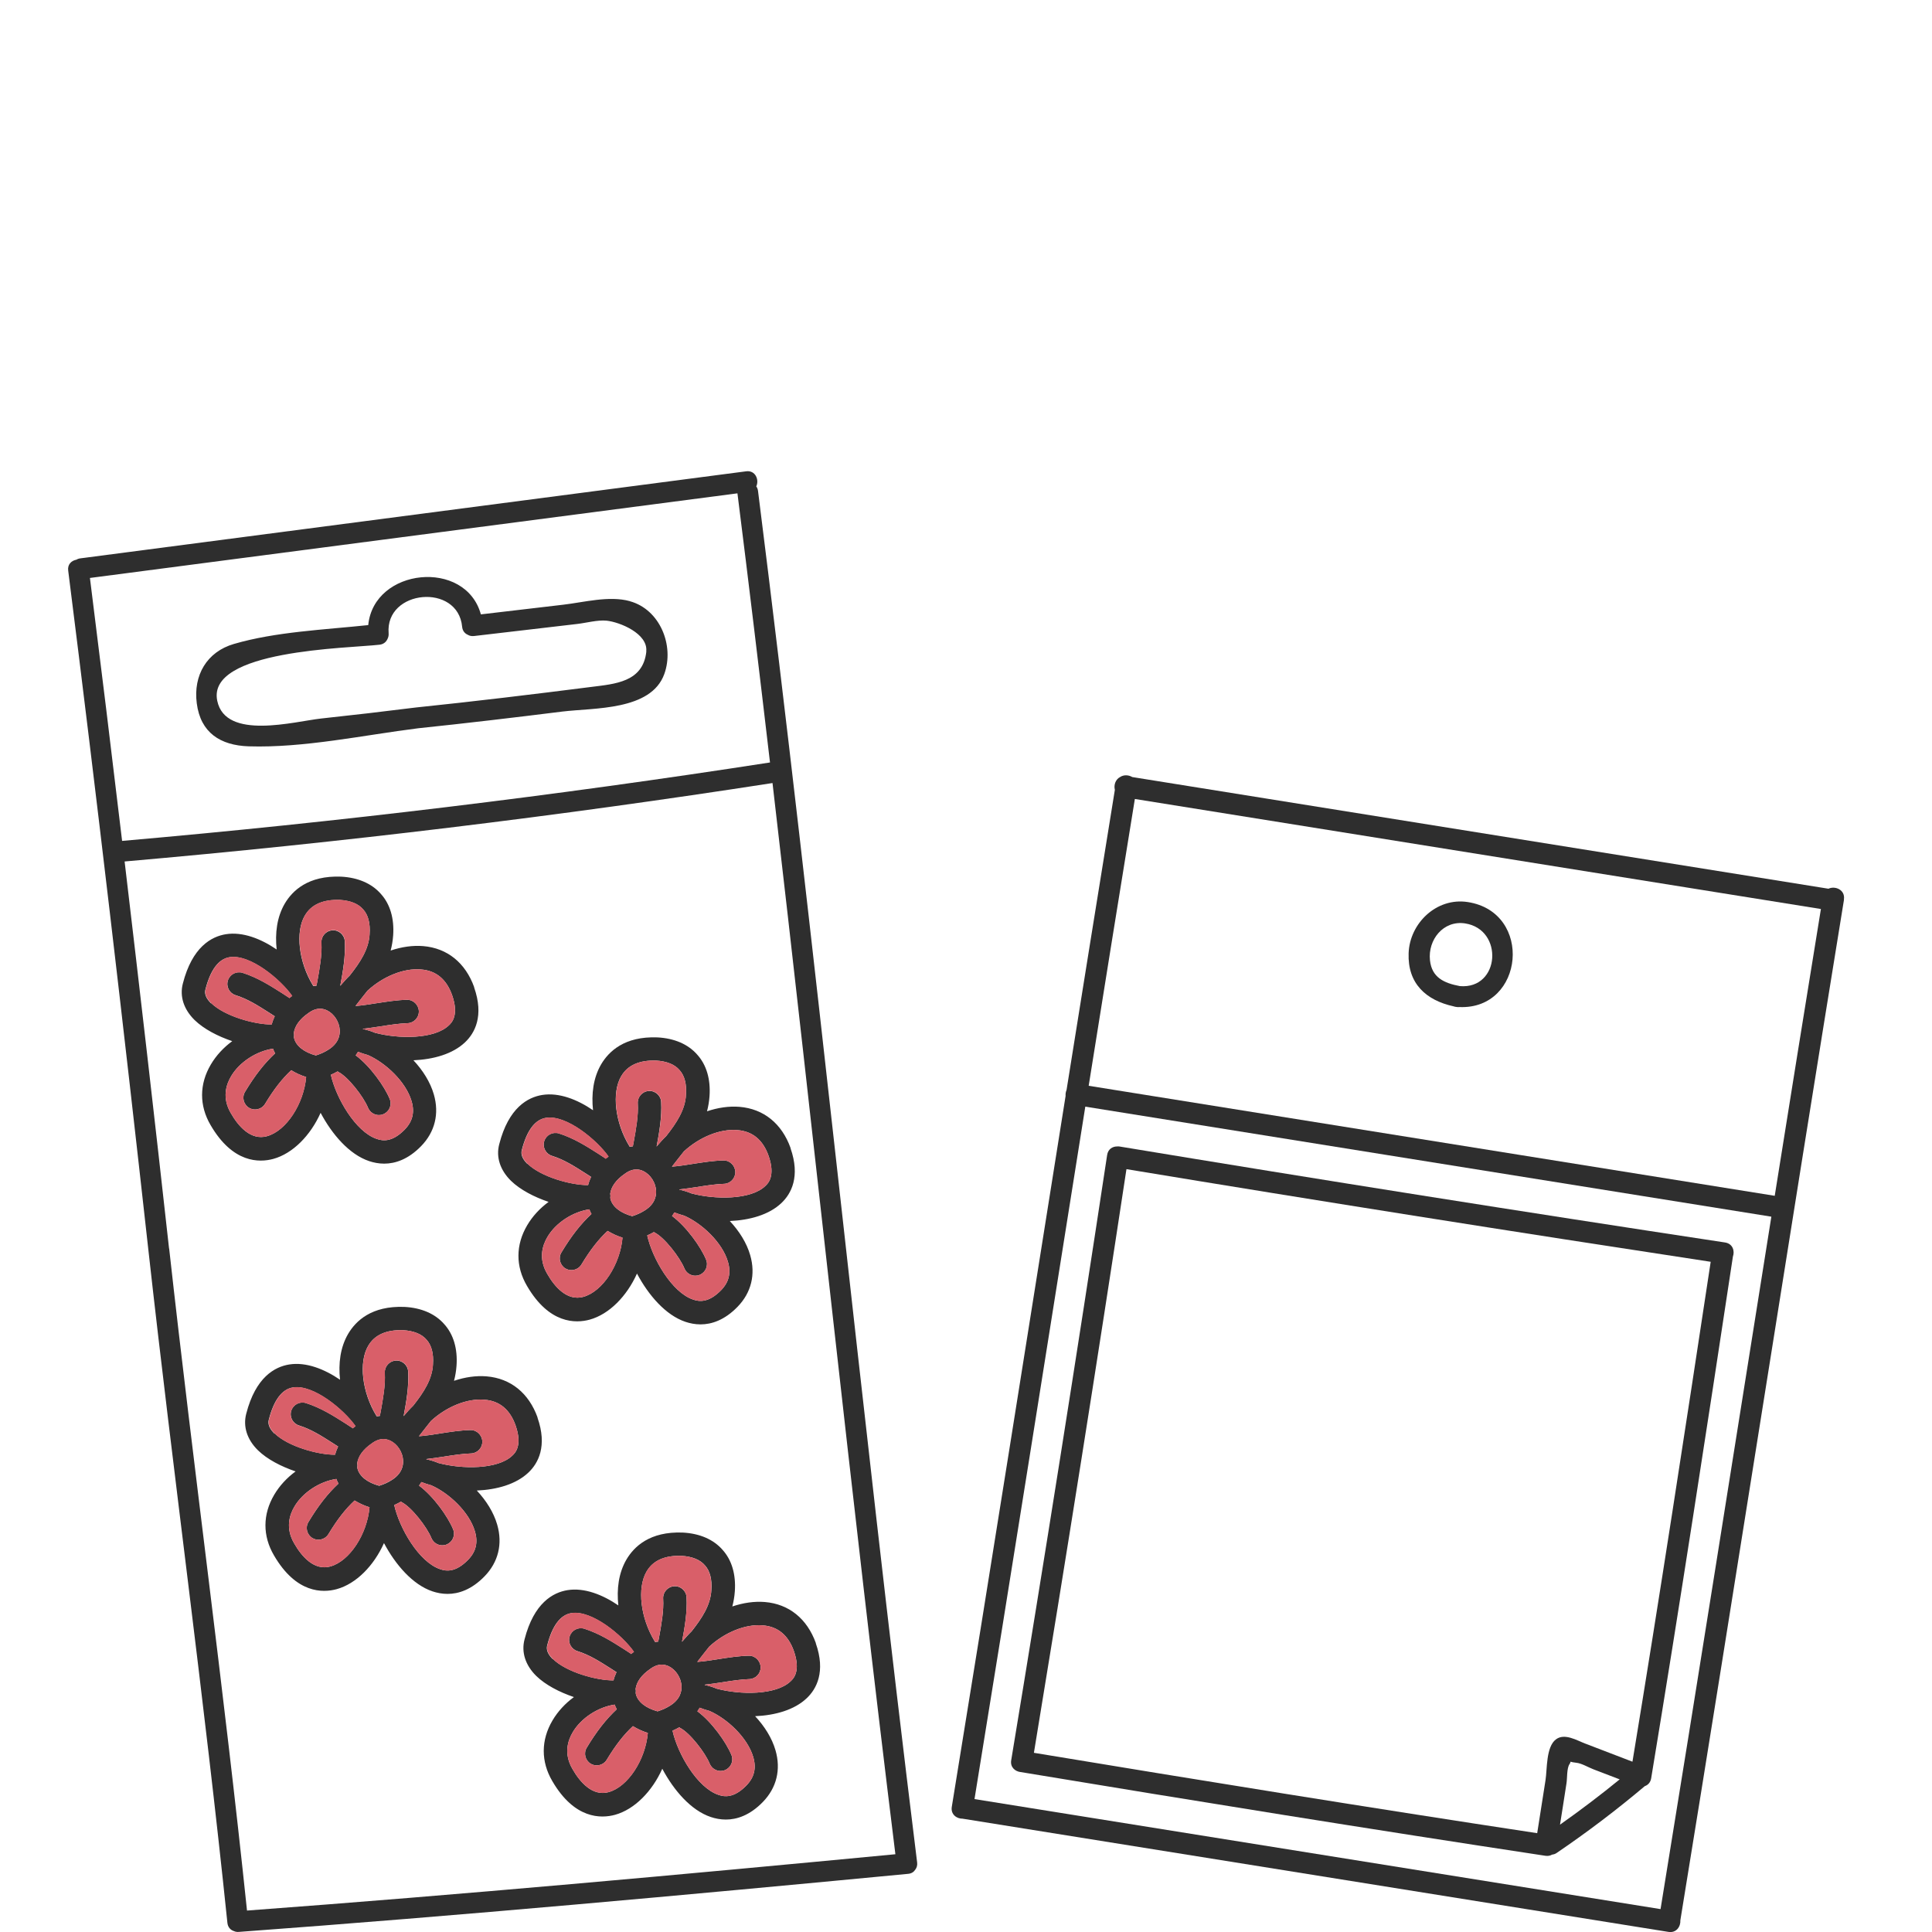 <?xml version="1.0" encoding="UTF-8"?>
<svg id="Texte" xmlns="http://www.w3.org/2000/svg" viewBox="0 0 200 200">
  <defs>
    <style>
      .cls-1 {
        fill: #2e2e2e;
      }

      .cls-1, .cls-2 {
        stroke-width: 0px;
      }

      .cls-2 {
        fill: #d95f69;
      }
    </style>
  </defs>
  <g>
    <path class="cls-1" d="M190.88,93.12c.16-1-.9-1.45-1.6-1.12-24.02-3.85-48.05-7.71-72.07-11.56-.38-.23-.89-.25-1.26,0-.47.24-.67.83-.54,1.32-1.68,10.35-3.34,20.71-5,31.07-.08.19-.12.41-.1.62-3.91,24.53-7.78,49.07-11.78,73.59-.13.78.5,1.24,1.12,1.23,24.36,3.91,48.71,7.81,73.07,11.72.82.13,1.27-.56,1.23-1.2,5.74-35.21,11.21-70.45,16.94-105.66ZM183.72,123.79c-23.67-3.8-47.35-7.59-71.02-11.39,1.58-9.9,3.17-19.8,4.78-29.69,23.67,3.8,47.35,7.59,71.02,11.39-1.61,9.89-3.2,19.79-4.78,29.69ZM112.35,114.56c23.67,3.8,47.35,7.59,71.02,11.39-3.81,23.89-7.58,47.8-11.47,71.68-23.67-3.8-47.35-7.59-71.02-11.39,3.89-23.88,7.66-47.78,11.47-71.68Z"/>
    <path class="cls-1" d="M145.82,98.69c-.11,3.13,1.8,4.86,4.67,5.49.08.03.17.05.28.06.11.02.22.02.31.01,6.71.28,7.66-9.82.86-10.87-3.23-.5-6.02,2.2-6.12,5.31ZM151.66,95.59c4.04.62,3.63,6.85-.54,6.49-1.64-.31-2.9-.89-3.09-2.67-.23-2.12,1.38-4.16,3.63-3.82Z"/>
    <path class="cls-1" d="M179.39,130.08c.21-.59-.02-1.34-.82-1.46-20.91-3.17-41.79-6.48-62.65-9.93-.1-.02-.19-.02-.28-.01-.48,0-.94.28-1.03.89-3.17,20.91-6.48,41.79-9.93,62.65-.12.71.39,1.14.94,1.22,0,0,0,0,.02,0,18.1,3,36.2,5.92,54.34,8.67.27.04.51-.01.69-.12.17-.02.34-.07.5-.19,3.15-2.14,6.18-4.44,9.1-6.9.32-.11.59-.38.66-.82,2.97-17.98,5.73-35.99,8.46-54ZM161.49,188.9l.3-1.9c.12-.79.25-1.59.37-2.38.09-.55.02-1.55.31-1.99.08-.11.1-.2.11-.26.12.04.31.08.6.11.56.06,1.23.47,1.75.67.91.35,1.83.7,2.74,1.05-2.01,1.64-4.07,3.2-6.18,4.69ZM168.99,182.37c-1.63-.63-3.27-1.26-4.9-1.88-.85-.32-2.13-1.11-3.02-.43-1.04.78-.9,3.1-1.08,4.23-.29,1.83-.57,3.66-.86,5.48-17.39-2.64-34.75-5.45-52.1-8.32,3.32-20.12,6.52-40.26,9.58-60.42,20.14,3.33,40.3,6.52,60.48,9.59-2.62,17.27-5.26,34.53-8.1,51.76Z"/>
  </g>
  <g>
    <g>
      <path class="cls-1" d="M78.47,50.83c-.02-.19-.09-.35-.18-.48.32-.68-.09-1.69-1.05-1.56-22.97,3-45.95,6.01-68.92,9.01-.16.02-.3.07-.41.14-.5.09-.94.48-.85,1.13,2.96,23.45,5.7,46.93,8.31,70.42,2.58,23.2,5.77,46.35,8.17,69.56.05.46.32.74.66.85.15.07.33.11.53.09,23.12-1.7,46.2-3.81,69.27-6.01.37-.03.61-.21.76-.45.14-.19.22-.43.18-.74-5.85-47.28-10.51-94.7-16.47-141.97ZM79.71,78.93c-22.26,3.45-44.63,6.16-67.07,8.12-1.08-9.08-2.19-18.15-3.33-27.22,22.34-2.92,44.69-5.84,67.03-8.76,0,0,0,0,0,0,1.17,9.28,2.28,18.57,3.37,27.86ZM17.5,129.24c-1.48-13.36-3.02-26.72-4.6-40.06,22.44-1.96,44.81-4.67,67.07-8.12,4.31,36.96,8.16,73.97,12.72,110.89-22.36,2.13-44.72,4.17-67.12,5.83-2.39-22.87-5.52-45.68-8.06-68.54Z"/>
      <path class="cls-1" d="M65.2,62.23c-2.15-.59-4.75.12-6.9.37-2.84.33-5.68.66-8.52,1-1.58-5.77-11.08-4.83-11.66,1.11-4.55.48-9.59.69-13.9,1.95-2.8.81-4.23,3.24-3.85,6.15.39,3.04,2.44,4.35,5.37,4.45,5.71.18,11.89-1.16,17.55-1.87,4.98-.52,9.96-1.11,14.93-1.73,3.28-.4,9.18-.08,10.55-3.89,1.06-2.95-.46-6.68-3.56-7.53ZM66.91,67.43c-.33,3.2-3.28,3.37-5.7,3.68-6.05.77-12.1,1.5-18.17,2.13-3.26.41-6.52.79-9.79,1.14-2.76.3-9.9,2.29-10.76-1.83-1.11-5.28,13.51-5.43,16.8-5.81.4-.05.65-.26.79-.53,0-.01.01-.02.02-.03,0-.02.02-.03.02-.05.08-.16.13-.35.11-.58-.36-4.52,7.18-5.22,7.61-.67.04.43.28.7.58.83.18.11.4.16.66.13,3.56-.42,7.13-.84,10.69-1.25.87-.1,2.11-.43,3.01-.34,1.38.14,4.31,1.34,4.12,3.18Z"/>
    </g>
    <g>
      <path class="cls-1" d="M49.09,102.2c-.91-2.53-2.78-4.05-5.28-4.26-1.09-.09-2.24.08-3.37.46.13-.49.22-1.02.26-1.57.12-1.74-.31-3.23-1.27-4.29-.94-1.08-2.37-1.7-4.13-1.79-3.4-.13-5.03,1.45-5.82,2.79-.82,1.4-1.02,3.08-.84,4.75-1.61-1.1-3.51-1.86-5.26-1.58-1.49.24-3.48,1.31-4.45,5.1-.35,1.33.09,2.68,1.22,3.79.96.93,2.39,1.67,3.89,2.18-.9.66-1.66,1.48-2.21,2.41-1.21,2.04-1.21,4.27-.03,6.28,2.3,3.96,5.05,3.89,6.49,3.5,2.03-.56,3.85-2.43,4.9-4.77,1.18,2.22,2.96,4.31,5.03,5,.45.15.98.26,1.55.26,1.13,0,2.48-.43,3.83-1.82,1.42-1.46,1.89-3.35,1.31-5.35-.37-1.28-1.14-2.49-2.11-3.53,2.06-.09,4.06-.64,5.35-1.87,1-.95,1.97-2.72.93-5.68ZM31.57,94.76c.65-1.12,1.88-1.66,3.61-1.6,1.09.07,1.91.39,2.42.99.52.58.74,1.44.66,2.55-.08,1.57-.98,2.92-2.04,4.27-.36.35-.68.71-1,1.09.27-1.45.56-3.08.47-4.61-.03-.67-.62-1.19-1.28-1.14-.67.04-1.18.62-1.14,1.29.08,1.23-.19,2.71-.43,4.03l-.08.41c-.11.01-.21.03-.33.04-.01-.02-.01-.04-.03-.06-1.48-2.42-1.85-5.54-.84-7.25ZM21.84,103.86c-.75-.74-.62-1.26-.57-1.45.52-2.02,1.36-3.14,2.49-3.32,2.13-.34,5.3,2.32,6.48,4.01-.1.07-.2.15-.29.22-.03-.03-.07-.07-.11-.09l-.66-.43c-1.23-.78-2.51-1.6-4.08-2.1-.64-.19-1.31.16-1.51.8-.2.64.16,1.32.8,1.52,1.26.39,2.34,1.09,3.49,1.82l.56.36c-.13.28-.24.56-.31.85-1.76.01-4.86-.84-6.27-2.21ZM27.64,117.62c-1.68.46-2.97-1.03-3.74-2.38-.93-1.57-.5-2.95.02-3.82.86-1.47,2.63-2.61,4.34-2.86.06.17.13.33.22.48-1.1,1.02-2.09,2.28-3.11,3.98-.35.57-.16,1.31.41,1.66.19.11.4.17.62.17.41,0,.82-.21,1.04-.58.91-1.51,1.77-2.61,2.71-3.48.46.28.96.52,1.54.7-.24,2.77-2.05,5.58-4.06,6.13ZM32.74,109.24s-.03.01-.04.02c-1.23-.33-2.07-.99-2.26-1.81-.01-.03-.01-.08-.01-.11.02-.13.02-.28-.01-.41.09-.71.61-1.45,1.51-2.06.4-.3.81-.45,1.2-.45.25,0,.48.06.72.17.74.36,1.28,1.2,1.32,2.05.03.58-.16,1.4-1.2,2.04-.4.25-.76.41-1.22.56ZM41.88,116.95c-1.28,1.3-2.25,1.17-2.88.95-2.2-.74-4.22-4.25-4.75-6.64.24-.1.46-.22.7-.35.02.02.04.03.08.06.99.49,2.6,2.55,3.07,3.71.2.47.65.75,1.12.75.16,0,.31-.02.46-.09.63-.26.92-.96.66-1.58-.53-1.29-2.02-3.4-3.52-4.51.09-.12.17-.25.24-.37.31.12.66.24,1.03.34,1.84.81,3.92,2.76,4.51,4.75.35,1.17.11,2.13-.71,2.97ZM46.47,106.14c-1.51,1.46-5.24,1.42-7.66.77-.38-.16-.74-.27-1.1-.36-.04-.01-.09-.01-.13-.01v-.02s-.01-.01-.01-.02c.61-.07,1.21-.16,1.81-.25,1-.16,1.94-.3,2.79-.33.66-.01,1.2-.56,1.19-1.23-.02-.66-.57-1.21-1.23-1.19-1.02.02-2.09.19-3.13.35-.77.12-1.5.24-2.2.29h0c.22-.29.45-.58.67-.86.19-.24.38-.47.57-.72,1.57-1.45,3.73-2.37,5.56-2.2,1.55.12,2.62,1.02,3.2,2.65.74,2.11-.06,2.88-.33,3.13Z"/>
      <path class="cls-2" d="M33.96,108.68c-.4.25-.76.41-1.22.56-.01.01-.03.01-.04.02-1.23-.33-2.07-.99-2.26-1.81-.01-.03-.01-.08-.01-.11.02-.13.02-.28-.01-.41.09-.71.61-1.45,1.51-2.06.4-.3.81-.45,1.2-.45.25,0,.48.06.72.17.74.36,1.28,1.2,1.32,2.05.03.58-.16,1.4-1.2,2.04Z"/>
      <path class="cls-2" d="M30.24,103.11c-.1.07-.2.15-.29.22-.03-.03-.07-.07-.11-.09l-.66-.43c-1.23-.78-2.51-1.6-4.08-2.1-.64-.19-1.31.16-1.51.8-.2.64.16,1.32.8,1.52,1.26.39,2.34,1.09,3.49,1.82l.56.36c-.13.28-.24.56-.31.85-1.76.01-4.86-.84-6.27-2.21-.75-.74-.62-1.26-.57-1.45.52-2.02,1.36-3.14,2.49-3.32,2.13-.34,5.3,2.32,6.48,4.01Z"/>
      <path class="cls-2" d="M38.27,96.68c-.08,1.57-.98,2.92-2.04,4.27-.36.35-.68.71-1,1.09.27-1.45.56-3.08.47-4.61-.03-.67-.62-1.19-1.28-1.14-.67.04-1.18.62-1.14,1.29.08,1.23-.19,2.71-.43,4.03l-.08.41c-.11.01-.21.03-.33.04-.01-.02-.01-.04-.03-.06-1.48-2.42-1.85-5.54-.84-7.25.65-1.12,1.88-1.66,3.61-1.6,1.09.07,1.91.39,2.42.99.52.58.74,1.44.66,2.55Z"/>
      <path class="cls-2" d="M46.47,106.14c-1.51,1.46-5.24,1.42-7.66.77-.38-.16-.74-.27-1.1-.36-.04-.01-.09-.01-.13-.01v-.02s-.01-.01-.01-.02c.61-.07,1.21-.16,1.81-.25,1-.16,1.94-.3,2.79-.33.66-.01,1.2-.56,1.19-1.23-.02-.66-.57-1.21-1.23-1.19-1.02.02-2.09.19-3.13.35-.77.12-1.5.24-2.2.29h0c.22-.29.45-.58.67-.86.19-.24.38-.47.57-.72,1.57-1.45,3.73-2.37,5.56-2.2,1.55.12,2.62,1.02,3.2,2.65.74,2.11-.06,2.88-.33,3.13Z"/>
      <path class="cls-2" d="M41.88,116.95c-1.28,1.3-2.25,1.17-2.88.95-2.2-.74-4.22-4.25-4.75-6.64.24-.1.46-.22.7-.35.02.02.04.03.08.06.99.49,2.6,2.55,3.07,3.71.2.47.65.75,1.12.75.16,0,.31-.02.46-.09.63-.26.92-.96.66-1.58-.53-1.29-2.02-3.4-3.52-4.51.09-.12.17-.25.24-.37.31.12.66.24,1.03.34,1.84.81,3.92,2.76,4.51,4.75.35,1.17.11,2.13-.71,2.97Z"/>
      <path class="cls-2" d="M31.7,111.49c-.24,2.77-2.05,5.58-4.06,6.13-1.68.46-2.97-1.03-3.74-2.38-.93-1.57-.5-2.95.02-3.82.86-1.47,2.63-2.61,4.34-2.86.06.17.13.33.22.48-1.1,1.02-2.09,2.28-3.11,3.98-.35.57-.16,1.31.41,1.66.19.11.4.17.62.17.41,0,.82-.21,1.04-.58.91-1.51,1.77-2.61,2.71-3.48.46.28.96.52,1.54.7Z"/>
    </g>
    <g>
      <path class="cls-1" d="M81.84,118.84c-.91-2.53-2.78-4.05-5.28-4.26-1.09-.09-2.24.08-3.37.46.13-.49.22-1.02.26-1.57.12-1.74-.31-3.23-1.27-4.29-.94-1.08-2.37-1.7-4.13-1.79-3.4-.13-5.03,1.45-5.82,2.79-.82,1.4-1.02,3.08-.84,4.75-1.61-1.1-3.51-1.86-5.26-1.58-1.49.24-3.48,1.31-4.45,5.1-.35,1.33.09,2.68,1.22,3.79.96.93,2.39,1.67,3.89,2.18-.9.66-1.66,1.48-2.21,2.41-1.21,2.04-1.21,4.27-.03,6.28,2.3,3.96,5.05,3.89,6.49,3.5,2.03-.56,3.85-2.43,4.9-4.77,1.18,2.22,2.96,4.31,5.03,5,.45.15.98.26,1.55.26,1.13,0,2.48-.43,3.83-1.82,1.42-1.46,1.89-3.35,1.31-5.35-.37-1.28-1.14-2.49-2.11-3.53,2.06-.09,4.06-.64,5.35-1.87,1-.95,1.97-2.72.93-5.68ZM64.32,111.39c.65-1.12,1.88-1.66,3.61-1.6,1.09.07,1.91.39,2.42.99.52.58.74,1.44.66,2.55-.08,1.57-.98,2.92-2.04,4.27-.36.35-.68.71-1,1.09.27-1.45.56-3.08.47-4.61-.03-.67-.62-1.19-1.28-1.14-.67.04-1.18.62-1.14,1.29.08,1.23-.19,2.71-.43,4.03l-.08.41c-.11.01-.21.03-.33.04-.01-.02-.01-.04-.03-.06-1.48-2.42-1.85-5.54-.84-7.25ZM54.59,120.49c-.75-.74-.62-1.26-.57-1.45.52-2.02,1.36-3.14,2.49-3.32,2.13-.34,5.3,2.32,6.48,4.01-.1.07-.2.15-.29.22-.03-.03-.07-.07-.11-.09l-.66-.43c-1.23-.78-2.51-1.6-4.08-2.1-.64-.19-1.31.16-1.51.8s.16,1.32.8,1.52c1.26.39,2.34,1.09,3.49,1.82l.56.36c-.13.28-.24.56-.31.85-1.76.01-4.86-.84-6.27-2.21ZM60.39,134.25c-1.68.46-2.97-1.03-3.74-2.38-.93-1.57-.5-2.95.02-3.82.86-1.47,2.63-2.61,4.34-2.86.06.17.13.33.22.48-1.1,1.02-2.09,2.28-3.11,3.98-.35.57-.16,1.31.41,1.66.19.11.4.17.62.17.41,0,.82-.21,1.04-.58.91-1.51,1.77-2.61,2.71-3.48.46.28.96.52,1.54.7-.24,2.77-2.05,5.58-4.06,6.13ZM65.49,125.88s-.03.01-.04.02c-1.23-.33-2.07-.99-2.26-1.81-.01-.03-.01-.08-.01-.11.02-.13.02-.28-.01-.41.09-.71.61-1.45,1.51-2.06.4-.3.81-.45,1.2-.45.25,0,.48.06.72.17.74.36,1.28,1.2,1.32,2.05.03.58-.16,1.4-1.2,2.04-.4.25-.76.41-1.22.56ZM74.63,133.58c-1.28,1.3-2.25,1.17-2.88.95-2.2-.74-4.22-4.25-4.75-6.64.24-.1.46-.22.7-.35.02.02.04.03.08.06.99.49,2.6,2.55,3.07,3.71.2.47.65.75,1.12.75.16,0,.31-.02.46-.09.63-.26.92-.96.66-1.58-.53-1.29-2.02-3.4-3.52-4.51.09-.12.17-.25.24-.37.31.12.66.24,1.03.34,1.84.81,3.92,2.76,4.51,4.75.35,1.17.11,2.13-.71,2.97ZM79.23,122.77c-1.51,1.46-5.24,1.42-7.66.77-.38-.16-.74-.27-1.1-.36-.04-.01-.09-.01-.13-.01v-.02s-.01-.01-.01-.02c.61-.07,1.21-.16,1.81-.25,1-.16,1.94-.3,2.79-.33.66-.01,1.2-.56,1.19-1.23-.02-.66-.57-1.21-1.23-1.19-1.02.02-2.09.19-3.13.35-.77.12-1.5.24-2.2.29h0c.22-.29.45-.58.67-.86.19-.24.38-.47.57-.72,1.57-1.45,3.73-2.37,5.56-2.2,1.55.12,2.62,1.02,3.2,2.65.74,2.11-.06,2.88-.33,3.13Z"/>
      <path class="cls-2" d="M66.71,125.32c-.4.25-.76.41-1.22.56-.01.01-.03.01-.04.02-1.23-.33-2.07-.99-2.26-1.81-.01-.03-.01-.08-.01-.11.02-.13.02-.28-.01-.41.09-.71.61-1.45,1.51-2.06.4-.3.81-.45,1.2-.45.25,0,.48.06.72.17.74.36,1.28,1.2,1.32,2.05.03.58-.16,1.4-1.2,2.04Z"/>
      <path class="cls-2" d="M62.99,119.74c-.1.07-.2.15-.29.22-.03-.03-.07-.07-.11-.09l-.66-.43c-1.23-.78-2.51-1.6-4.08-2.1-.64-.19-1.31.16-1.51.8s.16,1.32.8,1.52c1.26.39,2.34,1.09,3.49,1.82l.56.36c-.13.28-.24.56-.31.85-1.76.01-4.86-.84-6.27-2.21-.75-.74-.62-1.26-.57-1.45.52-2.02,1.36-3.14,2.49-3.32,2.13-.34,5.3,2.32,6.48,4.01Z"/>
      <path class="cls-2" d="M71.02,113.32c-.08,1.57-.98,2.92-2.04,4.27-.36.35-.68.71-1,1.09.27-1.45.56-3.08.47-4.61-.03-.67-.62-1.19-1.28-1.14-.67.04-1.18.62-1.14,1.29.08,1.23-.19,2.71-.43,4.03l-.08.41c-.11.01-.21.03-.33.04-.01-.02-.01-.04-.03-.06-1.48-2.42-1.85-5.54-.84-7.25.65-1.12,1.88-1.66,3.61-1.6,1.09.07,1.91.39,2.42.99.52.58.74,1.44.66,2.55Z"/>
      <path class="cls-2" d="M79.23,122.77c-1.51,1.46-5.24,1.42-7.66.77-.38-.16-.74-.27-1.1-.36-.04-.01-.09-.01-.13-.01v-.02s-.01-.01-.01-.02c.61-.07,1.21-.16,1.81-.25,1-.16,1.94-.3,2.79-.33.66-.01,1.2-.56,1.19-1.23-.02-.66-.57-1.21-1.23-1.19-1.02.02-2.09.19-3.13.35-.77.12-1.5.24-2.2.29h0c.22-.29.45-.58.67-.86.19-.24.38-.47.57-.72,1.57-1.45,3.73-2.37,5.56-2.2,1.55.12,2.62,1.02,3.2,2.65.74,2.11-.06,2.88-.33,3.13Z"/>
      <path class="cls-2" d="M74.63,133.58c-1.28,1.3-2.25,1.17-2.88.95-2.2-.74-4.22-4.25-4.75-6.64.24-.1.46-.22.7-.35.02.02.04.03.08.06.99.49,2.6,2.55,3.07,3.71.2.47.65.75,1.12.75.16,0,.31-.02.46-.09.63-.26.92-.96.66-1.58-.53-1.29-2.02-3.4-3.52-4.51.09-.12.17-.25.24-.37.31.12.66.24,1.03.34,1.84.81,3.92,2.76,4.51,4.75.35,1.17.11,2.13-.71,2.97Z"/>
      <path class="cls-2" d="M64.45,128.12c-.24,2.77-2.05,5.58-4.06,6.13-1.68.46-2.97-1.03-3.74-2.38-.93-1.57-.5-2.95.02-3.82.86-1.47,2.63-2.61,4.34-2.86.06.17.13.33.22.48-1.1,1.02-2.09,2.28-3.11,3.98-.35.57-.16,1.31.41,1.66.19.11.4.17.62.17.41,0,.82-.21,1.04-.58.91-1.51,1.77-2.61,2.71-3.48.46.28.96.52,1.54.7Z"/>
    </g>
    <g>
      <path class="cls-1" d="M55.65,146.74c-.91-2.53-2.78-4.05-5.28-4.26-1.09-.09-2.24.08-3.37.46.13-.49.22-1.02.26-1.57.12-1.74-.31-3.23-1.27-4.29-.94-1.08-2.37-1.7-4.13-1.79-3.4-.13-5.03,1.45-5.82,2.79-.82,1.4-1.02,3.08-.84,4.75-1.61-1.1-3.51-1.86-5.26-1.58-1.49.24-3.48,1.31-4.45,5.1-.35,1.33.09,2.68,1.22,3.79.96.93,2.39,1.67,3.89,2.18-.9.66-1.66,1.48-2.21,2.41-1.21,2.04-1.21,4.27-.03,6.28,2.3,3.96,5.05,3.89,6.49,3.5,2.03-.56,3.85-2.43,4.9-4.77,1.18,2.22,2.96,4.31,5.03,5,.45.15.98.26,1.55.26,1.13,0,2.48-.43,3.83-1.82,1.42-1.46,1.89-3.35,1.31-5.35-.37-1.28-1.14-2.49-2.11-3.53,2.06-.09,4.06-.64,5.35-1.87,1-.95,1.97-2.72.93-5.68ZM38.13,139.3c.65-1.12,1.88-1.66,3.61-1.6,1.09.07,1.91.39,2.42.99.52.58.74,1.44.66,2.55-.08,1.57-.98,2.92-2.04,4.27-.36.35-.68.71-1,1.09.27-1.45.56-3.08.47-4.61-.03-.67-.62-1.19-1.28-1.14-.67.04-1.18.62-1.14,1.29.08,1.23-.19,2.71-.43,4.03l-.08.41c-.11.01-.21.03-.33.04-.01-.02-.01-.04-.03-.06-1.48-2.42-1.85-5.54-.84-7.25ZM28.4,148.4c-.75-.74-.62-1.26-.57-1.45.52-2.02,1.36-3.14,2.49-3.32,2.13-.34,5.3,2.32,6.48,4.01-.1.07-.2.15-.29.22-.03-.03-.07-.07-.11-.09l-.66-.43c-1.23-.78-2.51-1.6-4.08-2.1-.64-.19-1.31.16-1.51.8-.2.64.16,1.32.8,1.52,1.26.39,2.34,1.09,3.49,1.82l.56.36c-.13.28-.24.56-.31.85-1.76.01-4.86-.84-6.27-2.21ZM34.2,162.16c-1.68.46-2.97-1.03-3.74-2.38-.93-1.57-.5-2.95.02-3.82.86-1.47,2.63-2.61,4.34-2.86.06.17.13.33.22.48-1.1,1.02-2.09,2.28-3.11,3.98-.35.57-.16,1.31.41,1.66.19.11.4.17.62.17.41,0,.82-.21,1.04-.58.91-1.51,1.77-2.61,2.71-3.48.46.28.96.52,1.54.7-.24,2.77-2.05,5.58-4.06,6.13ZM39.3,153.79s-.03.01-.04.02c-1.23-.33-2.07-.99-2.26-1.81-.01-.03-.01-.08-.01-.11.02-.13.02-.28-.01-.41.09-.71.61-1.45,1.51-2.06.4-.3.81-.45,1.2-.45.25,0,.48.06.72.17.74.36,1.28,1.2,1.32,2.05.03.58-.16,1.4-1.2,2.04-.4.25-.76.41-1.22.56ZM48.44,161.49c-1.28,1.3-2.25,1.17-2.88.95-2.2-.74-4.22-4.25-4.75-6.64.24-.1.46-.22.7-.35.02.02.04.03.08.06.99.49,2.6,2.55,3.07,3.71.2.47.65.75,1.12.75.16,0,.31-.02.46-.09.63-.26.92-.96.66-1.58-.53-1.29-2.02-3.4-3.52-4.51.09-.12.17-.25.24-.37.31.12.66.24,1.03.34,1.84.81,3.92,2.76,4.51,4.75.35,1.17.11,2.13-.71,2.97ZM53.04,150.68c-1.51,1.46-5.24,1.42-7.66.77-.38-.16-.74-.27-1.1-.36-.04-.01-.09-.01-.13-.01v-.02s-.01-.01-.01-.02c.61-.07,1.21-.16,1.81-.25,1-.16,1.94-.3,2.79-.33.66-.01,1.2-.56,1.19-1.23-.02-.66-.57-1.21-1.23-1.19-1.02.02-2.09.19-3.13.35-.77.12-1.5.24-2.2.29h0c.22-.29.45-.58.67-.86.19-.24.38-.47.57-.72,1.57-1.45,3.73-2.37,5.56-2.2,1.55.12,2.62,1.02,3.2,2.65.74,2.11-.06,2.88-.33,3.13Z"/>
      <path class="cls-2" d="M40.52,153.22c-.4.25-.76.41-1.22.56-.01.01-.03.01-.04.02-1.23-.33-2.07-.99-2.26-1.81-.01-.03-.01-.08-.01-.11.02-.13.02-.28-.01-.41.09-.71.61-1.45,1.51-2.06.4-.3.81-.45,1.2-.45.25,0,.48.06.72.17.74.36,1.28,1.2,1.32,2.05.03.58-.16,1.4-1.2,2.04Z"/>
      <path class="cls-2" d="M36.8,147.65c-.1.07-.2.15-.29.22-.03-.03-.07-.07-.11-.09l-.66-.43c-1.23-.78-2.51-1.6-4.08-2.1-.64-.19-1.31.16-1.51.8-.2.64.16,1.32.8,1.52,1.26.39,2.34,1.09,3.49,1.82l.56.36c-.13.28-.24.56-.31.85-1.76.01-4.86-.84-6.27-2.21-.75-.74-.62-1.26-.57-1.45.52-2.02,1.36-3.14,2.49-3.32,2.13-.34,5.3,2.32,6.48,4.01Z"/>
      <path class="cls-2" d="M44.83,141.23c-.08,1.57-.98,2.92-2.04,4.27-.36.35-.68.71-1,1.09.27-1.45.56-3.08.47-4.61-.03-.67-.62-1.19-1.28-1.14-.67.04-1.18.62-1.14,1.29.08,1.23-.19,2.71-.43,4.03l-.08.41c-.11.01-.21.03-.33.04-.01-.02-.01-.04-.03-.06-1.48-2.42-1.85-5.54-.84-7.25.65-1.12,1.88-1.66,3.61-1.6,1.09.07,1.91.39,2.42.99.52.58.74,1.44.66,2.55Z"/>
      <path class="cls-2" d="M53.04,150.68c-1.51,1.46-5.24,1.42-7.66.77-.38-.16-.74-.27-1.1-.36-.04-.01-.09-.01-.13-.01v-.02s-.01-.01-.01-.02c.61-.07,1.21-.16,1.81-.25,1-.16,1.94-.3,2.79-.33.66-.01,1.2-.56,1.19-1.23-.02-.66-.57-1.21-1.23-1.19-1.02.02-2.09.19-3.13.35-.77.12-1.5.24-2.2.29h0c.22-.29.45-.58.67-.86.19-.24.38-.47.57-.72,1.57-1.45,3.73-2.37,5.56-2.2,1.55.12,2.62,1.02,3.2,2.65.74,2.11-.06,2.88-.33,3.13Z"/>
      <path class="cls-2" d="M48.44,161.49c-1.28,1.3-2.25,1.17-2.88.95-2.2-.74-4.22-4.25-4.75-6.64.24-.1.46-.22.7-.35.02.02.04.03.08.06.99.49,2.6,2.55,3.07,3.71.2.47.65.75,1.12.75.16,0,.31-.02.46-.09.63-.26.92-.96.66-1.58-.53-1.29-2.02-3.4-3.52-4.51.09-.12.17-.25.24-.37.31.12.66.24,1.03.34,1.84.81,3.92,2.76,4.51,4.75.35,1.17.11,2.13-.71,2.97Z"/>
      <path class="cls-2" d="M38.26,156.03c-.24,2.77-2.05,5.58-4.06,6.13-1.68.46-2.97-1.03-3.74-2.38-.93-1.57-.5-2.95.02-3.82.86-1.47,2.63-2.61,4.34-2.86.06.17.13.33.22.48-1.1,1.02-2.09,2.28-3.11,3.98-.35.57-.16,1.31.41,1.66.19.11.4.17.62.17.41,0,.82-.21,1.04-.58.91-1.51,1.77-2.61,2.71-3.48.46.28.96.52,1.54.7Z"/>
    </g>
    <g>
      <path class="cls-1" d="M84.46,170.1c-.91-2.53-2.78-4.05-5.28-4.26-1.09-.09-2.24.08-3.37.46.13-.49.22-1.02.26-1.57.12-1.74-.31-3.23-1.27-4.29-.94-1.08-2.37-1.7-4.13-1.79-3.4-.13-5.03,1.45-5.82,2.79-.82,1.4-1.02,3.08-.84,4.75-1.61-1.1-3.51-1.86-5.26-1.58-1.49.24-3.48,1.31-4.45,5.1-.35,1.33.09,2.68,1.22,3.79.96.93,2.39,1.67,3.89,2.18-.9.66-1.66,1.48-2.21,2.41-1.21,2.04-1.21,4.27-.03,6.28,2.3,3.96,5.05,3.89,6.49,3.5,2.03-.56,3.85-2.43,4.9-4.77,1.18,2.22,2.96,4.31,5.03,5,.45.15.98.26,1.55.26,1.13,0,2.48-.43,3.83-1.82,1.42-1.46,1.89-3.35,1.31-5.35-.37-1.28-1.14-2.49-2.11-3.53,2.06-.09,4.06-.64,5.35-1.87,1-.95,1.97-2.72.93-5.68ZM66.95,162.66c.65-1.12,1.88-1.66,3.61-1.6,1.09.07,1.91.39,2.42.99.52.58.74,1.44.66,2.55-.08,1.57-.98,2.92-2.04,4.27-.36.35-.68.71-1,1.09.27-1.45.56-3.08.47-4.61-.03-.67-.62-1.19-1.28-1.14-.67.04-1.18.62-1.14,1.29.08,1.23-.19,2.71-.43,4.03l-.08.41c-.11.01-.21.03-.33.04-.01-.02-.01-.04-.03-.06-1.48-2.42-1.85-5.54-.84-7.25ZM57.22,171.76c-.75-.74-.62-1.26-.57-1.45.52-2.02,1.36-3.14,2.49-3.32,2.13-.34,5.3,2.32,6.48,4.01-.1.07-.2.15-.29.22-.03-.03-.07-.07-.11-.09l-.66-.43c-1.23-.78-2.51-1.6-4.08-2.1-.64-.19-1.31.16-1.51.8-.2.64.16,1.32.8,1.52,1.26.39,2.34,1.09,3.49,1.82l.56.36c-.13.28-.24.56-.31.85-1.76.01-4.86-.84-6.27-2.21ZM63.01,185.52c-1.68.46-2.97-1.03-3.74-2.38-.93-1.57-.5-2.95.02-3.82.86-1.47,2.63-2.61,4.34-2.86.06.17.13.33.22.48-1.1,1.02-2.09,2.28-3.11,3.98-.35.57-.16,1.31.41,1.66.19.11.4.17.62.17.41,0,.82-.21,1.04-.58.91-1.51,1.77-2.61,2.71-3.48.46.28.96.52,1.54.7-.24,2.77-2.05,5.58-4.06,6.13ZM68.12,177.14s-.03.01-.04.02c-1.23-.33-2.07-.99-2.26-1.81-.01-.03-.01-.08-.01-.11.02-.13.02-.28-.01-.41.09-.71.61-1.45,1.51-2.06.4-.3.81-.45,1.2-.45.25,0,.48.06.72.17.74.36,1.28,1.2,1.32,2.05.03.58-.16,1.4-1.2,2.04-.4.25-.76.41-1.22.56ZM77.25,184.85c-1.28,1.3-2.25,1.17-2.88.95-2.2-.74-4.22-4.25-4.75-6.64.24-.1.46-.22.7-.35.02.02.04.03.08.06.99.49,2.6,2.55,3.07,3.71.2.47.65.75,1.12.75.16,0,.31-.02.46-.09.63-.26.92-.96.66-1.58-.53-1.29-2.02-3.4-3.52-4.51.09-.12.17-.25.24-.37.31.12.66.24,1.03.34,1.84.81,3.92,2.76,4.51,4.75.35,1.17.11,2.13-.71,2.97ZM81.85,174.04c-1.51,1.46-5.24,1.42-7.66.77-.38-.16-.74-.27-1.1-.36-.04-.01-.09-.01-.13-.01v-.02s-.01-.01-.01-.02c.61-.07,1.21-.16,1.81-.25,1-.16,1.94-.3,2.79-.33.66-.01,1.2-.56,1.19-1.23-.02-.66-.57-1.21-1.23-1.19-1.02.02-2.09.19-3.13.35-.77.12-1.5.24-2.2.29h0c.22-.29.45-.58.67-.86.19-.24.38-.47.57-.72,1.57-1.45,3.73-2.37,5.56-2.2,1.55.12,2.62,1.02,3.2,2.65.74,2.11-.06,2.88-.33,3.13Z"/>
      <path class="cls-2" d="M69.34,176.58c-.4.25-.76.41-1.22.56-.01.01-.03.01-.04.02-1.23-.33-2.07-.99-2.26-1.81-.01-.03-.01-.08-.01-.11.02-.13.02-.28-.01-.41.09-.71.61-1.45,1.51-2.06.4-.3.81-.45,1.2-.45.25,0,.48.06.72.17.74.36,1.28,1.2,1.32,2.05.03.58-.16,1.4-1.2,2.04Z"/>
      <path class="cls-2" d="M65.62,171.01c-.1.07-.2.15-.29.22-.03-.03-.07-.07-.11-.09l-.66-.43c-1.23-.78-2.51-1.6-4.08-2.1-.64-.19-1.31.16-1.51.8-.2.64.16,1.32.8,1.52,1.26.39,2.34,1.09,3.49,1.82l.56.36c-.13.28-.24.56-.31.85-1.76.01-4.86-.84-6.27-2.21-.75-.74-.62-1.26-.57-1.45.52-2.02,1.36-3.14,2.49-3.32,2.13-.34,5.3,2.32,6.48,4.01Z"/>
      <path class="cls-2" d="M73.64,164.59c-.08,1.57-.98,2.92-2.04,4.27-.36.35-.68.71-1,1.09.27-1.45.56-3.08.47-4.61-.03-.67-.62-1.19-1.28-1.14-.67.04-1.18.62-1.14,1.29.08,1.23-.19,2.71-.43,4.03l-.08.41c-.11.01-.21.03-.33.04-.01-.02-.01-.04-.03-.06-1.48-2.42-1.85-5.54-.84-7.25.65-1.12,1.88-1.66,3.61-1.6,1.09.07,1.91.39,2.42.99.52.58.74,1.44.66,2.55Z"/>
      <path class="cls-2" d="M81.85,174.04c-1.51,1.46-5.24,1.42-7.66.77-.38-.16-.74-.27-1.1-.36-.04-.01-.09-.01-.13-.01v-.02s-.01-.01-.01-.02c.61-.07,1.21-.16,1.81-.25,1-.16,1.94-.3,2.79-.33.66-.01,1.2-.56,1.19-1.23-.02-.66-.57-1.21-1.23-1.19-1.02.02-2.09.19-3.13.35-.77.12-1.5.24-2.2.29h0c.22-.29.45-.58.67-.86.19-.24.38-.47.57-.72,1.57-1.45,3.73-2.37,5.56-2.2,1.55.12,2.62,1.02,3.2,2.65.74,2.11-.06,2.88-.33,3.13Z"/>
      <path class="cls-2" d="M77.25,184.85c-1.28,1.3-2.25,1.17-2.88.95-2.2-.74-4.22-4.25-4.75-6.64.24-.1.46-.22.7-.35.02.02.04.03.08.06.99.49,2.6,2.55,3.07,3.71.2.47.65.75,1.12.75.16,0,.31-.02.46-.09.63-.26.92-.96.66-1.58-.53-1.29-2.02-3.4-3.52-4.51.09-.12.17-.25.24-.37.31.12.66.24,1.03.34,1.84.81,3.92,2.76,4.51,4.75.35,1.17.11,2.13-.71,2.97Z"/>
      <path class="cls-2" d="M67.07,179.39c-.24,2.77-2.05,5.58-4.06,6.13-1.68.46-2.97-1.03-3.74-2.38-.93-1.57-.5-2.95.02-3.82.86-1.47,2.63-2.61,4.34-2.86.06.17.13.33.22.48-1.1,1.02-2.09,2.28-3.11,3.98-.35.57-.16,1.31.41,1.66.19.11.4.17.62.17.41,0,.82-.21,1.04-.58.91-1.51,1.77-2.61,2.71-3.48.46.28.96.52,1.54.7Z"/>
    </g>
  </g>
</svg>